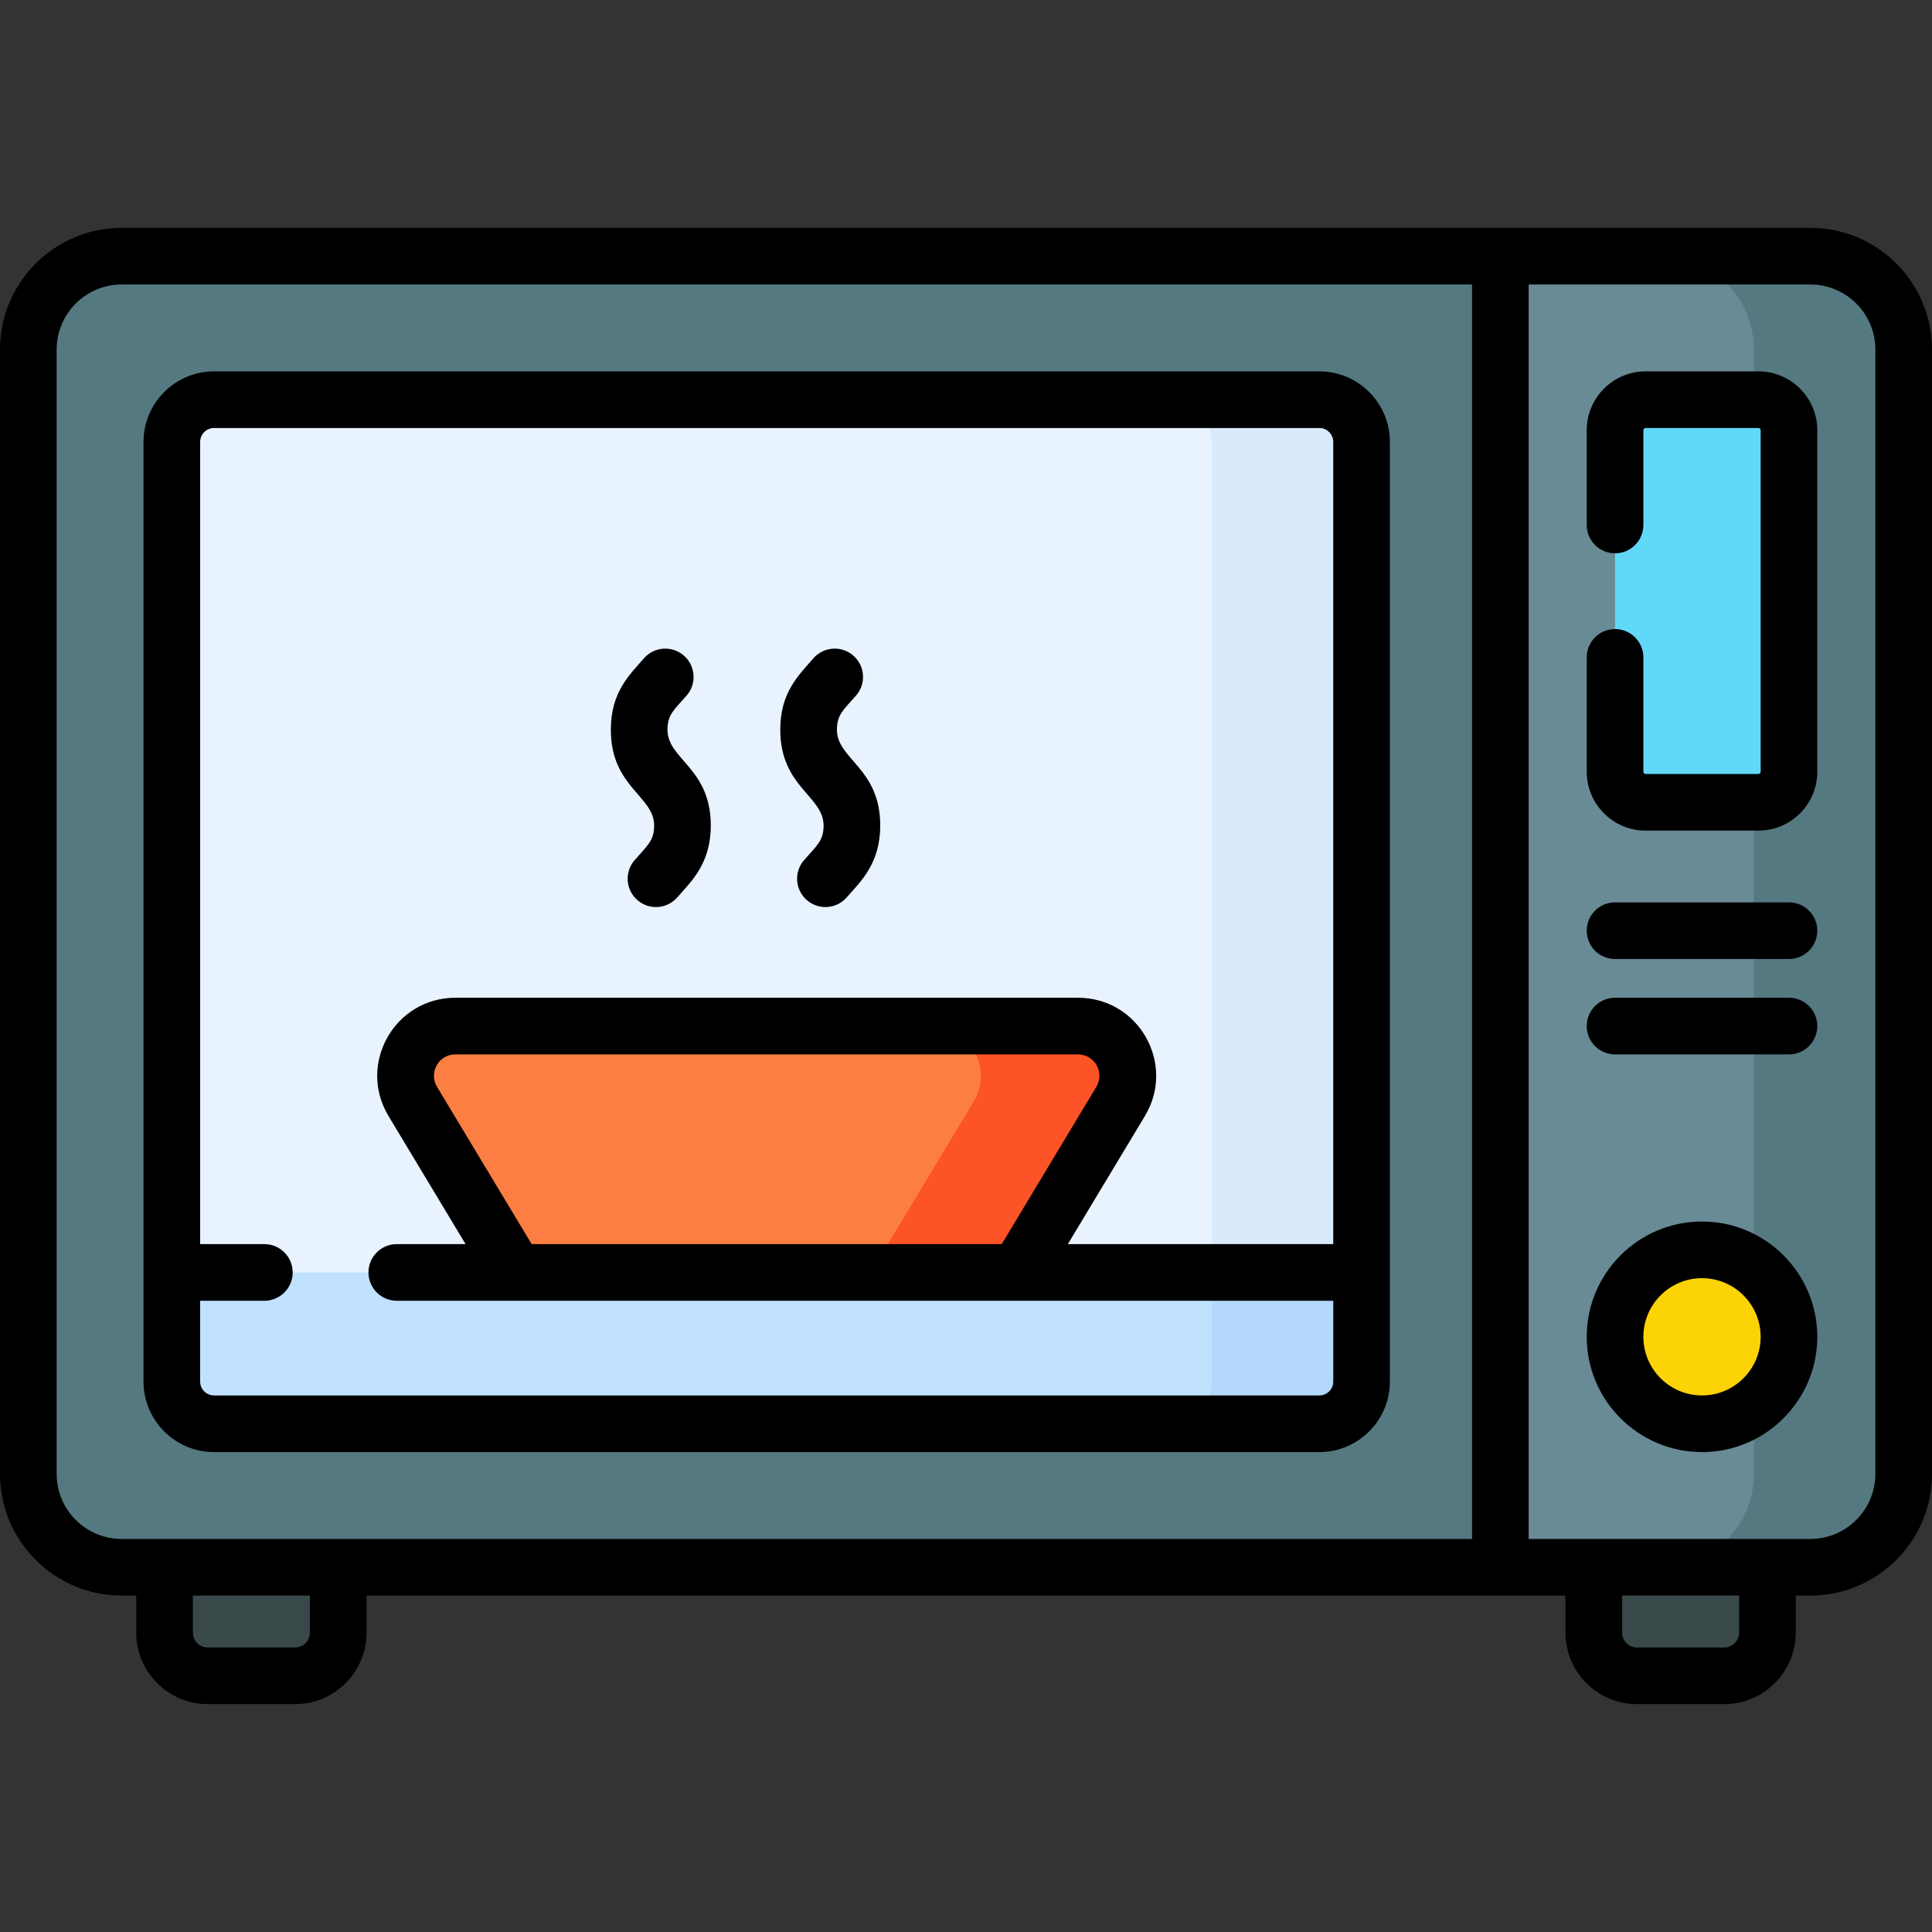 <svg id="Capa_1" enable-background="new 0 0 512 512" height="512" viewBox="0 0 512 512" width="512" xmlns="http://www.w3.org/2000/svg"><rect x="0" y="0" width="512" height="512" fill="#333333" stroke="none"/><path d="m78.186 444.11h-23.13c-6.321 0-11.446-5.124-11.446-11.446v-34.576h46.021v34.576c0 6.321-5.124 11.446-11.445 11.446z" fill="#394949"/><path d="m456.945 444.11h-23.13c-6.321 0-11.446-5.124-11.446-11.446v-34.576h46.021v34.576c0 6.321-5.124 11.446-11.445 11.446z" fill="#394949"/><path d="m479.758 415.342h-447.517c-13.661 0-24.736-11.075-24.736-24.736v-297.979c0-13.661 11.075-24.736 24.736-24.736h447.517c13.661 0 24.736 11.075 24.736 24.736v297.98c0 13.66-11.074 24.735-24.736 24.735z" fill="#557981"/><path d="m45.534 366.114v-248.995c0-6.185 5.014-11.2 11.2-11.2h292.896c6.185 0 11.2 5.014 11.2 11.2v248.995c0 6.185-5.014 11.2-11.2 11.2h-292.896c-6.185-.001-11.2-5.015-11.2-11.2z" fill="#e8f3ff"/><path d="m269.712 337.209h-133.061l-27.266-45.32c-5.284-8.783 1.042-19.971 11.291-19.971h165.01c10.25 0 16.575 11.188 11.291 19.971z" fill="#fd7e42"/><path d="m285.687 271.918h-38.932c10.25 0 16.575 11.188 11.291 19.971l-27.266 45.32h38.932l27.266-45.32c5.284-8.783-1.041-19.971-11.291-19.971z" fill="#fc5327"/><path d="m349.63 105.919h-39.692c6.185 0 11.2 5.014 11.2 11.2v248.995c0 6.185-5.014 11.2-11.2 11.2h39.692c6.185 0 11.2-5.014 11.2-11.2v-248.995c-.001-6.185-5.015-11.2-11.2-11.2z" fill="#d8eafb"/><path d="m45.534 337.209v28.905c0 6.185 5.014 11.2 11.2 11.2h292.896c6.185 0 11.2-5.014 11.2-11.2v-28.905z" fill="#c1e2ff"/><path d="m321.137 366.114c0 6.185-5.014 11.2-11.2 11.2h39.692c6.185 0 11.2-5.014 11.2-11.2v-28.905h-39.692z" fill="#b3d8fb"/><path d="m479.758 67.891h-82.152v347.451h82.152c13.661 0 24.736-11.075 24.736-24.736v-297.979c0-13.662-11.074-24.736-24.736-24.736z" fill="#688b96"/><path d="m479.758 67.891h-39.692c13.661 0 24.736 11.075 24.736 24.736v297.98c0 13.661-11.075 24.736-24.736 24.736h39.692c13.661 0 24.736-11.075 24.736-24.736v-297.98c0-13.662-11.074-24.736-24.736-24.736z" fill="#557981"/><path d="m428.005 204.522v-90.51c0-4.47 3.623-8.093 8.093-8.093h29.906c4.47 0 8.093 3.623 8.093 8.093v90.51c0 4.47-3.623 8.093-8.093 8.093h-29.906c-4.47 0-8.093-3.624-8.093-8.093z" fill="#62d8f9"/><circle cx="451.051" cy="354.268" fill="#fbd307" r="23.046"/><path d="m474.096 239.135h-46.091c-4.145 0-7.506 3.36-7.506 7.506s3.36 7.506 7.506 7.506h46.091c4.145 0 7.506-3.36 7.506-7.506s-3.36-7.506-7.506-7.506z"/><path d="m474.096 264.413h-46.091c-4.145 0-7.506 3.36-7.506 7.506s3.36 7.506 7.506 7.506h46.091c4.145 0 7.506-3.36 7.506-7.506s-3.36-7.506-7.506-7.506z"/><path d="m218.259 218.756c0 4.111-1.823 5.319-5.189 9.206-2.712 3.135-2.369 7.875.765 10.587 3.13 2.709 7.871 2.373 10.587-.765 3.522-4.074 8.848-8.77 8.848-19.028 0-15.232-11.476-17.506-11.476-25.36 0-4.085 1.821-5.338 5.072-9.069 2.723-3.126 2.397-7.867-.729-10.59s-7.867-2.396-10.59.729c-4.078 4.68-8.765 9.102-8.765 18.93.001 15.174 11.477 17.551 11.477 25.36z"/><path d="m173.355 218.756c0 4.111-1.825 5.317-5.19 9.206-2.712 3.135-2.369 7.875.765 10.587 3.13 2.709 7.871 2.373 10.587-.765 3.522-4.074 8.849-8.77 8.849-19.028 0-15.232-11.476-17.506-11.476-25.36 0-4.078 1.813-5.332 5.072-9.069 2.723-3.125 2.397-7.867-.728-10.59s-7.867-2.398-10.59.728c-3.817 4.386-8.765 8.919-8.765 18.931 0 15.174 11.476 17.551 11.476 25.36z"/><path d="m479.758 60.385h-447.516c-17.778 0-32.242 14.464-32.242 32.242v297.979c0 17.778 14.464 32.242 32.242 32.242h3.862v9.816c0 10.449 8.502 18.951 18.951 18.951h23.13c10.45 0 18.951-8.502 18.951-18.951v-9.816h317.726v9.816c0 10.449 8.502 18.951 18.951 18.951h23.131c10.449 0 18.951-8.502 18.951-18.951v-9.816h3.863c17.778 0 32.242-14.464 32.242-32.242v-297.979c0-17.778-14.464-32.242-32.242-32.242zm-397.632 372.279c0 2.172-1.767 3.94-3.94 3.94h-23.13c-2.173 0-3.94-1.767-3.94-3.94v-9.816h31.01zm307.975-24.828h-357.859c-9.501 0-17.23-7.729-17.23-17.23v-297.979c0-9.501 7.729-17.23 17.23-17.23h357.86v332.439zm70.783 24.828c0 2.172-1.767 3.94-3.94 3.94h-23.131c-2.172 0-3.94-1.767-3.94-3.94v-9.816h31.01v9.816zm36.105-42.058c0 9.501-7.729 17.23-17.23 17.23h-74.646v-332.44h74.646c9.501 0 17.23 7.729 17.23 17.23z"/><path d="m56.734 384.819h292.896c10.314 0 18.706-8.391 18.706-18.706v-248.994c0-10.314-8.391-18.705-18.706-18.705h-292.896c-10.314 0-18.705 8.391-18.705 18.705v248.995c0 10.314 8.391 18.705 18.705 18.705zm-3.694-40.105h17.019c4.145 0 7.506-3.36 7.506-7.506s-3.36-7.506-7.506-7.506h-17.019v-212.583c0-2.037 1.657-3.694 3.694-3.694h292.896c2.037 0 3.694 1.657 3.694 3.694v212.584h-70.336l20.422-33.945c8.293-13.782-1.619-31.346-17.722-31.346h-165.01c-16.087 0-26.023 17.549-17.723 31.345l20.423 33.945h-18.228c-4.145 0-7.506 3.36-7.506 7.506s3.36 7.506 7.506 7.506h248.176v21.399c0 2.037-1.657 3.694-3.694 3.694h-292.898c-2.037 0-3.694-1.657-3.694-3.694zm212.429-15.011h-124.574l-25.079-41.683c-2.278-3.787.45-8.596 4.86-8.596h165.01c4.411 0 7.138 4.809 4.86 8.596z"/><path d="m466.003 98.414h-29.906c-8.601 0-15.598 6.997-15.598 15.598v25.114c0 4.145 3.36 7.506 7.506 7.506 4.145 0 7.506-3.36 7.506-7.506v-25.114c0-.323.263-.587.587-.587h29.906c.324 0 .587.263.587.587v90.51c0 .324-.263.587-.587.587h-29.906c-.323 0-.587-.263-.587-.587v-30.307c0-4.145-3.36-7.506-7.506-7.506-4.145 0-7.506 3.36-7.506 7.506v30.307c0 8.601 6.997 15.599 15.598 15.599h29.906c8.601 0 15.599-6.997 15.599-15.599v-90.51c0-8.601-6.997-15.598-15.599-15.598z"/><path d="m451.051 323.716c-16.846 0-30.551 13.705-30.551 30.551s13.705 30.551 30.551 30.551 30.551-13.705 30.551-30.551-13.705-30.551-30.551-30.551zm0 46.092c-8.569 0-15.54-6.971-15.54-15.54s6.971-15.54 15.54-15.54 15.54 6.971 15.54 15.54-6.971 15.54-15.54 15.54z"/></svg>